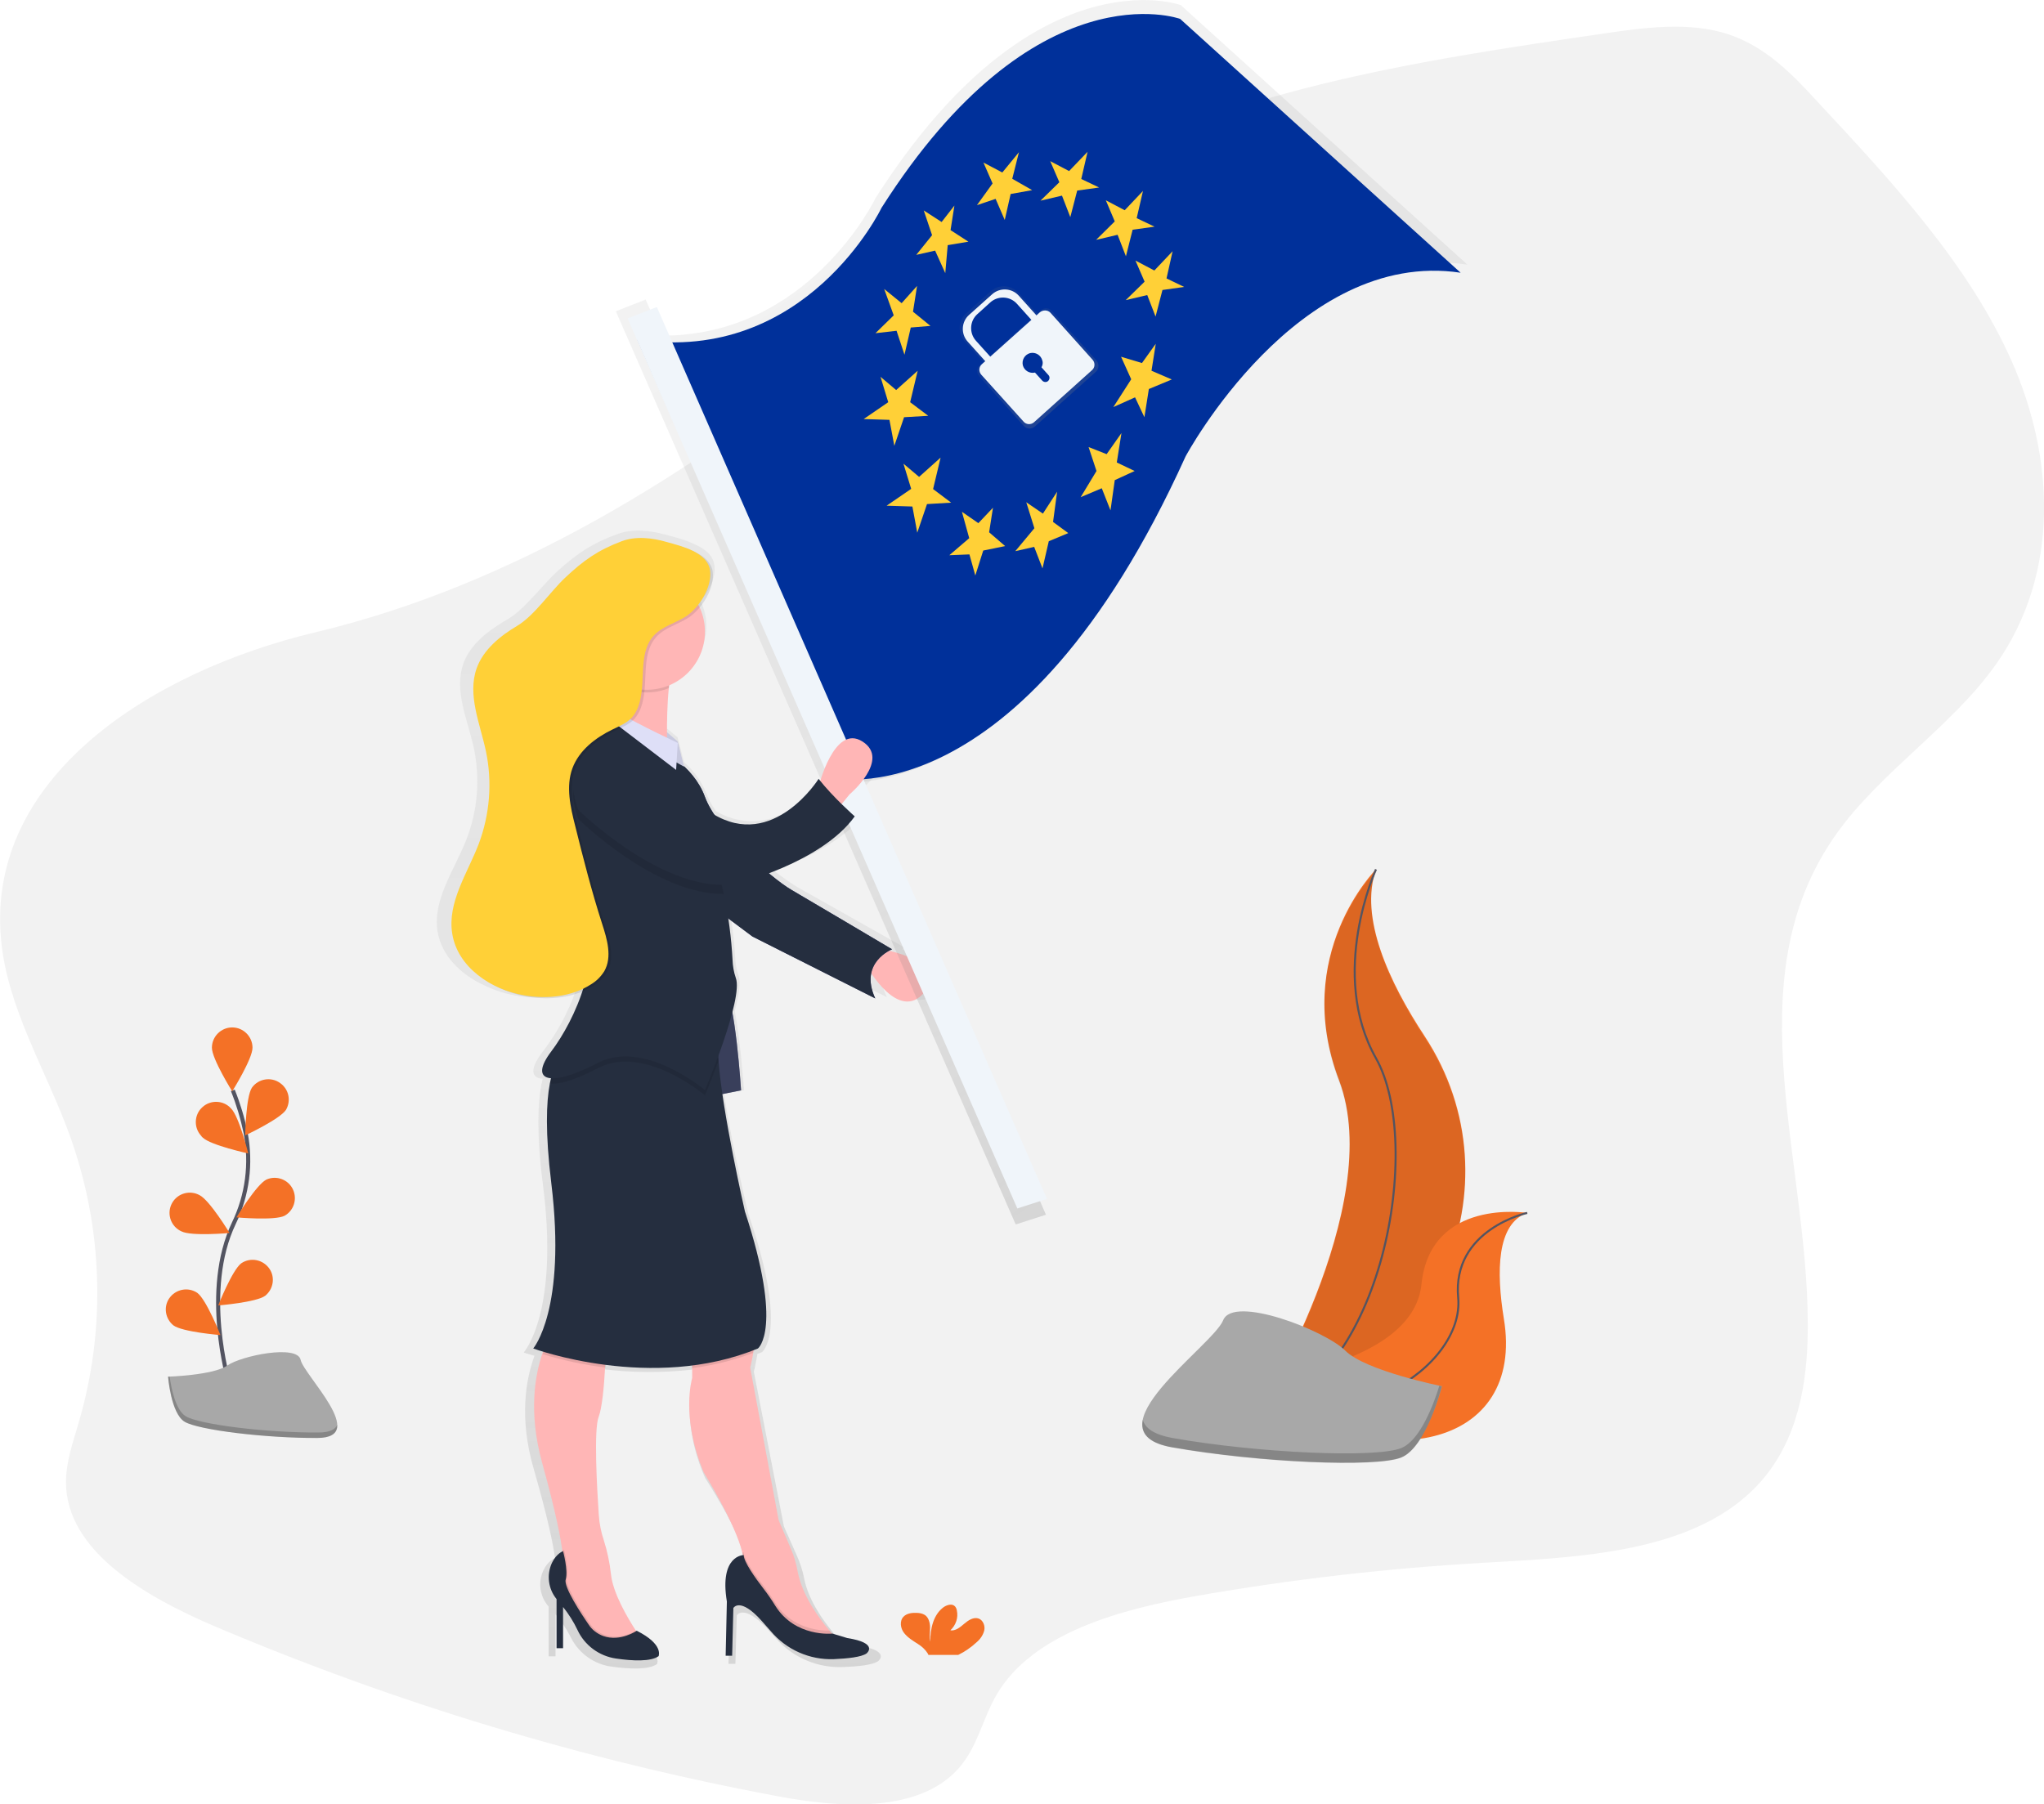 <?xml version="1.0" encoding="utf-8"?>
<!-- Generator: Adobe Illustrator 25.3.1, SVG Export Plug-In . SVG Version: 6.00 Build 0)  -->
<svg version="1.1" id="Livello_1" xmlns="http://www.w3.org/2000/svg" xmlns:xlink="http://www.w3.org/1999/xlink" x="0px" y="0px"
	 viewBox="0 0 1007 889.1" style="enable-background:new 0 0 1007 889.1;" xml:space="preserve">
<style type="text/css">
	.st0{fill:#F2F2F2;enable-background:new    ;}
	.st1{fill:url(#SVGID_1_);}
	.st2{fill:#FFB6B6;}
	.st3{fill:#575988;}
	.st4{fill:#252E3F;}
	.st5{fill:url(#SVGID_2_);}
	.st6{fill:#00309A;}
	.st7{fill:#FFD037;}
	.st8{fill:url(#SVGID_3_);}
	.st9{fill:#F0F5FA;}
	.st10{fill:#DEDFF7;}
	.st11{opacity:0.1;enable-background:new    ;}
	.st12{opacity:0.6;fill:#252E3F;}
	.st13{fill:none;stroke:#535461;stroke-width:2;stroke-miterlimit:10;}
	.st14{fill:#F47126;}
	.st15{fill:none;stroke:#535461;stroke-miterlimit:10;}
	.st16{fill:#A8A8A8;}
	.st17{opacity:0.2;enable-background:new    ;}
</style>
<path class="st0" d="M0.5,462.8c3,33.8,22.1,64.3,33.8,96.5c16.5,45.7,18.1,95.4,4.4,142c-2.8,9.6-6.2,19.2-6.2,29
	c0,33.8,38.5,56.3,73.5,71.2c89,37.8,181.8,65.8,276.8,83.6c31.1,5.9,69.9,8.4,89.5-13.7c9.4-10.6,11.7-24.4,18.7-36.3
	c17.7-30.3,60.7-42.1,99.3-48.8c46.5-8.1,93.5-13.5,140.7-16.2c47.5-2.7,101.4-5,132.9-36.2c20-19.8,25.8-47.2,26.6-73
	c2.6-84.7-37.9-176.4,14.1-249.8c21.8-30.8,57.4-53.3,79-84.1c31.3-44.7,28.6-101.5,7.4-149.2s-58.8-88.2-95.8-127.9
	C883,36.6,869.9,23,851.5,16.9c-19.1-6.3-40.8-3.4-61.3-0.4C696.9,30.1,600,44.9,521.8,91.7c-38.9,23.2-71.3,53.4-106,81.1
	c-74.9,59.9-161.6,115.2-260.5,138.8C74.9,330.8-6.8,382.6,0.5,462.8z"/>
<linearGradient id="SVGID_1_" gradientUnits="userSpaceOnUse" x1="436.853" y1="62.495" x2="436.853" y2="623.22" gradientTransform="matrix(1 0 0 -1 -96.51 884.57)">
	<stop  offset="0" style="stop-color:#808080;stop-opacity:0.25"/>
	<stop  offset="0.54" style="stop-color:#808080;stop-opacity:0.12"/>
	<stop  offset="1" style="stop-color:#808080;stop-opacity:0.1"/>
</linearGradient>
<path class="st1" d="M444.3,467.7c0.5-0.2,1-0.5,1.5-0.7c0,0-41.2-23.2-52.7-29.7c-4.1-2.5-8.1-5.3-11.8-8.3
	c14.3-5.2,34.4-14.5,45-28.4c0,0-3-2.5-6.8-6.1l4.1-4.8c0,0,21.6-17.4,6.8-26.5c-12.1-7.3-19.7,12.1-22.1,19.7l-0.9-1
	c0,0-23.3,35.5-54.6,17.9c-2-2.7-3.6-5.7-4.8-8.8c-2.4-5.9-6.1-11.2-11-15.4l-3.2-12.3l-5.7-4.7c0-6.7,0.2-14.9,1-22
	c0-0.5,0.1-0.9,0.1-1.4c11-4.4,18.8-14.7,18.8-26.8c0-4.2-1-8.4-2.8-12.3c4.5-5.1,7.7-12,6.7-18c-0.8-4.6-4.7-7.7-9.5-9.8
	c-4.6-2.3-10.2-3.7-14.4-4.8c-7.7-2.1-16.1-3.1-23.6-0.4c-12.4,4.5-20.1,9.6-29.7,18.3c-7.6,6.9-16,18.8-25,24s-17.8,11.9-21.3,21.3
	c-4.9,13.3,1.8,27.5,4.9,41.3c3.4,15.5,2.1,31.7-3.8,46.4c-5.9,14.8-16.5,29.2-13.9,44.8c2,11.8,11.4,21,22.9,26.3
	c5.1,2.5,10.6,4.3,16.2,5.2c9.7,1.6,20.1,1.1,29-2.6c-3.8,10.8-9.2,20.9-16.2,30c-6.6,8.5-6,13.1-0.1,13.5c-0.2,0.8-0.4,1.6-0.6,2.5
	c-1.9,9.4-2.5,24.7,0.7,49.8c8.1,63.2-9.5,82.6-9.5,82.6s1.9,0.7,5.3,1.6c-0.1,0.4-0.3,0.8-0.4,1.2c-3.7,10.6-7.2,29.2-0.1,54
	c7.7,26.7,9.9,39,10.6,44.3v0.3c-0.8,0.3-3.6,1.6-5.6,5.8c-2.9,5.9-1.9,13,2.5,18v24.5h3.4v-20.7c3,3.5,5.5,7.4,7.6,11.5
	c3.9,7.8,11.5,13.2,20.1,14.3c8.7,1.2,18.3,1.6,22.3-1.3c0,0,3-5.7-11.4-12.5l-0.1-0.2c-4.7-6.9-12-18.8-13.1-28.2
	c-0.6-5.7-1.8-11.4-3.7-16.9l0,0c-1.4-4.1-2.3-8.4-2.6-12.8c-1-13.3-2.7-42.4-0.2-48.8c1.7-4.3,2.8-15.2,3.4-24.7
	c0-0.4,0-0.9,0.1-1.3c15,1.9,30.2,2,45.2,0.3v6.3c0,0-6.1,19.4,6.1,47.1c0,0,16.5,25.2,20.2,40.1c0.1,0.4,0.2,0.8,0.3,1.2
	c-2.2,0.3-12,2.5-8.3,23.2l-0.7,27.1h3.4l0.7-23.9c0,0,3.4-5.8,14.9,6.5c1.7,1.9,3.3,3.6,4.7,5.2c8.3,9.3,20.4,14.3,32.8,13.8
	c7.4-0.3,14.4-1,17.2-2.9c0,0,6.8-5.2-10.1-7.7l-7.8-2.3H414l-1.1-1.2c-5.9-6.7-14.5-18-16.7-29.5c-0.8-4-2-7.8-3.7-11.5l-6.3-14.2
	L371.4,676c0,0,0.8-3.3,1.5-7.4c0.1-0.5,0.2-0.9,0.2-1.4l2.3-0.9c0,0,13.5-9.7-6.8-68.4c0,0-7.9-32.7-11.9-58.8l9.8-1.9
	c0,0-1.5-23-4.5-39c2-7.5,3.1-14,1.9-17.2c-1-2.9-1.6-5.9-1.7-9c-0.4-6.9-1.1-13.8-2.2-20.7l12.7,9l64.2,31
	c-2.5-5.1-2.8-9.2-2.1-12.6c4.7,6.7,17.1,21.6,27.8,9.3C473.5,475.8,452.6,469.6,444.3,467.7z"/>
<path class="st2" d="M435.1,467.9c0,0,33.1,5.7,20.4,21s-28-12.1-28-12.1L435.1,467.9z"/>
<path class="st3" d="M325,369.2c0,0,16.5,7.6,22.3,23.5s31.8,39.5,42.6,45.8s49.6,29.3,49.6,29.3s-16.5,6.4-8.3,24.2l-60.5-30.5
	l-27.3-20.4L325,369.2z"/>
<path class="st4" d="M325,369.2c0,0,16.5,7.6,22.3,23.5s31.8,39.5,42.6,45.8s49.6,29.3,49.6,29.3s-16.5,6.4-8.3,24.2l-60.5-30.5
	l-27.3-20.4L325,369.2z"/>
<linearGradient id="SVGID_2_" gradientUnits="userSpaceOnUse" x1="896.092" y1="484.218" x2="896.092" y2="970.91" gradientTransform="matrix(0.822 -0.569 -0.569 -0.822 227.444 1386.519)">
	<stop  offset="0" style="stop-color:#808080;stop-opacity:0.25"/>
	<stop  offset="0.54" style="stop-color:#808080;stop-opacity:0.12"/>
	<stop  offset="1" style="stop-color:#808080;stop-opacity:0.1"/>
</linearGradient>
<path class="st5" d="M581.7,2.5c0,0-72.9-26.6-150.4,95.2c0,0-32.6,68-105.4,67.7l-7.8-17.8l-14.7,5.8l197,450l14.9-4.8l-92.8-213.1
	c30.8-2.4,99.4-24.5,161.9-162.6c0,0,56.2-104.9,138.5-92.5L581.7,2.5z"/>
<path class="st6" d="M314,167.4l95.5,215.9c0,0,92.6,22.6,174.6-158.4c0,0,55-102.6,135.5-90.5L581.4,9.3c0,0-71.3-26-147.1,93.1
	C434.3,102.4,397.3,179.7,314,167.4z"/>
<polygon class="st7" points="435.6,142.4 440.3,155.4 431.3,164.2 441.7,163 445.6,174.8 448.7,161.4 458.4,160.6 449.8,153.6 
	451.8,140.9 444.2,149.4 "/>
<polygon class="st7" points="455.1,103.7 459.2,115.9 451.4,125.6 460.7,123.5 465.7,134.6 466.9,120.8 477.1,119.1 468.3,113.4 
	470.2,101.3 463.9,109.4 "/>
<polygon class="st7" points="484.5,80.1 489,90.4 481.3,101.1 490.5,98 495,108.4 497.9,95.6 508.5,93.7 498.7,88.1 502,75 
	493.8,85 "/>
<polygon class="st7" points="517.4,79.4 521.9,89.8 512.6,98.9 523.2,96.4 527.3,107 530.7,93.9 541.5,92.4 532.7,88.2 535.8,74.8 
	526.7,84.3 "/>
<polygon class="st7" points="544.8,98.7 549.2,109.1 540,118.2 550.6,115.7 554.7,126.3 558,113.2 568.8,111.7 560,107.5 
	563.1,94.1 554.1,103.6 "/>
<polygon class="st7" points="559.4,128.4 563.9,138.8 554.6,147.9 565.2,145.4 569.3,156 572.7,142.9 583.4,141.4 574.7,137.2 
	577.7,123.8 568.7,133.3 "/>
<polygon class="st7" points="552.3,175.8 557.3,186.9 548.5,200.6 559.2,195.8 563.8,205.6 566,191.7 577.3,187 567.3,182.7 
	569.4,169.4 562.6,178.9 "/>
<polygon class="st7" points="536.3,220.3 540.2,232.1 532.4,245 542.8,240.6 547.1,251.5 549.2,236.6 559,232.1 550.2,227.9 
	552.5,213.4 545.2,223.8 "/>
<polygon class="st7" points="505.6,247.5 509.6,260.3 500.2,271.6 509.5,269.5 513.6,280.1 516.7,266.7 526.3,262.7 518.8,257.2 
	520.8,242.3 513.8,253.1 "/>
<polygon class="st7" points="473.9,252.2 477.5,265.2 467.7,273.6 477.6,273.2 480.5,283.6 484.4,271.3 495.2,269.1 487.3,262.3 
	489.2,250.2 482,257.8 "/>
<polygon class="st7" points="445.1,228.5 448.9,240.9 436.8,249.2 449.5,249.6 451.9,262.5 456.7,248.4 468.6,247.7 459.7,241 
	463.4,225.5 452.8,235 "/>
<polygon class="st7" points="433.8,185.7 437.6,198.2 425.5,206.5 438.2,206.9 440.6,219.7 445.4,205.6 457.3,204.9 448.4,198.2 
	452.1,182.7 441.5,192.2 "/>
<linearGradient id="SVGID_3_" gradientUnits="userSpaceOnUse" x1="918.89" y1="806.84" x2="918.89" y2="874.096" gradientTransform="matrix(0.822 -0.569 -0.569 -0.822 227.444 1386.519)">
	<stop  offset="0" style="stop-color:#808080;stop-opacity:0.25"/>
	<stop  offset="0.54" style="stop-color:#808080;stop-opacity:0.12"/>
	<stop  offset="1" style="stop-color:#808080;stop-opacity:0.1"/>
</linearGradient>
<path class="st8" d="M540.2,177.7l-22-24.5c-1.4-1.6-3.8-1.7-5.4-0.3c0,0,0,0,0,0l-1.8,1.6l-9.2-10.2c-3.6-4-9.8-4.3-13.8-0.7
	c0,0,0,0,0,0l-12,10.8c-4,3.6-4.3,9.8-0.7,13.8c0,0,0,0,0,0l9.2,10.2l-1.8,1.6c-1.6,1.4-1.7,3.8-0.3,5.4c0,0,0,0,0,0l22,24.5
	c1.4,1.6,3.8,1.7,5.4,0.3c0,0,0,0,0,0l30.1-27C541.5,181.7,541.6,179.3,540.2,177.7C540.2,177.7,540.2,177.7,540.2,177.7z
	 M479.6,167.6c-3.6-4-3.3-10.2,0.7-13.8c0,0,0,0,0,0l6.8-6.1c4-3.6,10.2-3.3,13.8,0.7c0,0,0,0,0,0l7.5,8.4L487.1,176L479.6,167.6z
	 M513.6,181.4l3.6,4c0.8,0.9,0.7,2.2-0.2,3c-0.9,0.8-2.2,0.7-3-0.2l0,0l-3.8-4.2c-2.8,0.7-5.6-1-6.3-3.8c-0.7-2.8,1-5.6,3.8-6.3
	c2.8-0.7,5.6,1,6.3,3.8C514.4,179.1,514.2,180.3,513.6,181.4L513.6,181.4z"/>
<path class="st9" d="M488.8,145l-11.4,10.2c-3.8,3.4-4.1,9.3-0.7,13.1c0,0,0,0,0,0l9.7,10.8l2.5-2.2l-8.1-9
	c-3.4-3.8-3.1-9.7,0.7-13.1c0,0,0,0,0,0l6.4-5.8c3.8-3.4,9.7-3.1,13.1,0.7c0,0,0,0,0,0l8.1,9l2.5-2.2l-9.7-10.8
	C498.5,141.9,492.6,141.6,488.8,145C488.8,145,488.8,145,488.8,145z"/>
<path class="st9" d="M512.3,153.9l-28.6,25.6c-1.5,1.3-1.6,3.6-0.3,5.1l20.9,23.2c1.3,1.5,3.6,1.6,5.1,0.3l28.6-25.7
	c1.5-1.3,1.6-3.6,0.3-5.1l-20.8-23.2C516.2,152.7,513.9,152.6,512.3,153.9C512.3,153.9,512.3,153.9,512.3,153.9z M513.1,181l3.4,3.8
	c0.8,0.8,0.7,2.1-0.1,2.9s-2.1,0.7-2.9-0.1l-3.6-4c-2.7,0.6-5.3-1-6-3.6c-0.6-2.7,1-5.3,3.6-6c2.7-0.6,5.3,1,6,3.6
	C513.9,178.7,513.7,179.9,513.1,181L513.1,181z"/>
<polygon class="st9" points="309.2,156.9 501.2,595.5 515.8,590.8 323.6,151.3 "/>
<path class="st2" d="M403.3,387.7c0,0,7.6-31.2,21.6-22.3s-6.4,26.1-6.4,26.1l-5.7,7L403.3,387.7z"/>
<polygon class="st10" points="326.7,359.2 333.9,365.4 337,377.8 332,375 332,365.4 326.7,364.8 "/>
<polygon class="st11" points="326.7,359.2 333.9,365.4 337,377.8 332,375 332,365.4 326.7,364.8 "/>
<path class="st3" d="M348.3,485.1l4.2,54.7l12.6-2.5c0,0-2.8-44.5-8.4-52.2S348.3,485.1,348.3,485.1z"/>
<path class="st12" d="M348.3,485.1l4.2,54.7l12.6-2.5c0,0-2.8-44.5-8.4-52.2S348.3,485.1,348.3,485.1z"/>
<path class="st2" d="M317.4,809l-20.4,3.2l-11.5-8.9l-8.3-26.1v-9.6c0-1.1-0.1-2.3-0.2-3.4c-0.6-5.2-2.7-17.3-10-43.7
	c-6.7-24.5-3.4-42.8,0.1-53.2c1.1-3.4,2.5-6.7,4.3-9.8h27.4c0,0-0.1,7.6-0.7,16.4c-0.5,9.4-1.5,20.1-3.2,24.4
	c-2.4,6.3-0.8,35.1,0.1,48.2c0.3,4.3,1.1,8.5,2.5,12.6l0,0c1.7,5.4,2.9,11,3.5,16.7c1,9.2,7.9,21,12.3,27.8
	C315.8,806.8,317.4,809,317.4,809z"/>
<path class="st2" d="M414.1,809.6l-8.9,2.5l-17.2-7l-21.6-22.9v-12.7c-0.1-1.5-0.3-2.9-0.7-4.4c-3.5-14.7-19-39.5-19-39.5
	c-11.5-27.4-5.7-46.5-5.7-46.5v-19.7c0,0,29.9-10.2,31.2-6.4c0.7,2.1-0.2,8.5-1.1,13.7c-0.7,4-1.5,7.3-1.5,7.3l14,75.1l6,14
	c1.6,3.6,2.7,7.5,3.4,11.4c2.1,11.3,10.1,22.5,15.7,29.1C411.8,807.3,414.1,809.6,414.1,809.6z"/>
<path class="st11" d="M317.4,809l-20.4,3.2l-11.5-8.9l-8.3-26.1v-9.6c0-1.1-0.1-2.3-0.2-3.4c0.3-0.2,0.6-0.3,0.9-0.4
	c0,0,2.5,9.5,1.3,14c-1,3.5,7.7,16.8,11.2,22c1.8,2.7,4.3,4.7,7.3,5.8c7,2.5,13.6-0.9,15.8-2.1C315.8,806.8,317.4,809,317.4,809z"/>
<path class="st4" d="M313.7,803.6c0,0-8.1,5.6-16.5,2.6c-3-1.1-5.6-3.1-7.3-5.8c-3.6-5.2-12.3-18.5-11.2-22c1.3-4.5-1.3-14-1.3-14
	s-3.2,1-5.5,5.8c-2.7,5.9-1.8,12.8,2.3,17.8v24.2h3.2v-20.3c2.8,3.5,5.2,7.3,7.1,11.3c3.5,7.6,10.7,12.9,19,14.1
	c8.2,1.2,17.2,1.6,21-1.2C324.4,816,327.2,810.4,313.7,803.6z"/>
<path class="st11" d="M414.1,809.6l-8.9,2.5l-17.2-7l-21.6-22.9v-12.7c-0.1-1.5-0.3-2.9-0.7-4.4c0.2,0,0.5-0.1,0.7-0.1
	c0,3.3,5.6,11.2,9.6,16.3c2.1,2.7,4,5.5,5.8,8.3c8.2,13.3,22.5,14,26.9,13.9C411.8,807.3,414.1,809.6,414.1,809.6z"/>
<path class="st4" d="M366.4,766.3c0,0-12.1,0-8.3,22.9l-0.6,26.7h3.2l0.6-23.5c0,0,3.2-5.7,14,6.4c1.6,1.8,3.1,3.5,4.5,5.1
	c7.7,9.1,19.1,14.1,30.9,13.7c6.9-0.3,13.6-1,16.2-2.8c0,0,6.4-5.1-9.5-7.6l-7.3-2.2c0,0-18.4,2-28.2-13.8c-1.8-2.9-3.7-5.7-5.8-8.4
	C372,777.5,366.4,769.6,366.4,766.3z"/>
<path class="st11" d="M271.6,657.5h27.4c0,0-0.1,7.6-0.7,16.4c-10.5-1.3-20.9-3.5-31-6.6C268.3,663.9,269.8,660.6,271.6,657.5z"/>
<path class="st11" d="M371,666.7c-9.7,3.7-19.8,6.2-30.1,7.5v-14.8c0,0,29.9-10.2,31.2-6.4C372.8,655.2,371.9,661.6,371,666.7z"/>
<path class="st4" d="M373.4,664.5c-52.2,21.6-110.7,0-110.7,0s16.5-19.1,8.9-81.5c-3-24.7-2.5-39.8-0.7-49.1
	c2.7-14.1,8.3-14.5,8.3-14.5l75.1-8.9c-0.7,2.5-0.7,6.8-0.3,12.2C355.8,548.1,367,597,367,597C386.1,655,373.4,664.5,373.4,664.5z"
	/>
<path class="st2" d="M333.3,323.4c-1.9,2.9-3.1,8.9-3.8,15.7c-1.6,15.6-0.6,35.9-0.6,35.9s-38.8,21-29.9-6.4
	c5.2-16.9,3.6-35.1-4.4-50.9C294.5,317.7,339.7,313.9,333.3,323.4z"/>
<path class="st11" d="M333.3,323.4c-1.9,2.9-3.1,8.9-3.8,15.7c-9.7,4-20.9,2.3-29-4.4c-1.2-5.9-3.2-11.6-6-17
	C294.5,317.7,339.7,313.9,333.3,323.4z"/>
<circle class="st2" cx="318.7" cy="311.3" r="28.6"/>
<path class="st11" d="M354,522.7c-3.5,9.6-6.7,17.1-6.7,17.1s-29.9-25.5-52.8-13.4c-10.8,5.7-19.1,8.2-23.6,7.5
	c2.7-14.1,8.3-14.5,8.3-14.5l75.1-8.9C353.6,513.1,353.6,517.4,354,522.7z"/>
<path class="st4" d="M347.3,537.2c0,0-29.9-25.4-52.8-13.4s-34.4,9.5-22.9-5.7s26.7-47.7,15.3-71.9s-15.9-62.4-7-72.5
	S297,352,297,349.5c0,0,32.5,23.5,38.8,33.1c1.8,2.7,4.8,9.7,8.1,18.3c1.8,4.6,3.7,9.7,5.6,14.9c2.9,8.1,5.3,16.3,7.1,24.7
	c2.3,10.7,3.7,21.6,4.3,32.5c0.1,3,0.6,6,1.6,8.9C366.4,492.1,347.3,537.2,347.3,537.2z"/>
<path class="st10" d="M333.9,366.1l-0.8,13.3l-36.7-28c0,0-0.7-5.6,8.9,0.1S333.9,366.1,333.9,366.1z"/>
<path class="st11" d="M356.6,440.5c-33.6,0.6-71.7-36.9-71.7-36.9c-13.4-35.6,31.8-28,31.8-28s3.7,9.6,27.2,25.3
	c1.8,4.6,3.7,9.7,5.6,14.9C352.5,423.9,354.8,432.1,356.6,440.5z"/>
<path class="st4" d="M284.9,399.1c0,0,43.3,42.6,78.3,36.3c0,0,41.4-10.2,57.9-33.1c0,0-10.8-9.5-17.8-18.5c0,0-22.3,35.6-52.2,17.2
	s-34.4-29.9-34.4-29.9S271.6,363.5,284.9,399.1z"/>
<path class="st11" d="M329.8,267.7c-7.3-2.1-15.2-3-22.2-0.4c-11.7,4.4-18.9,9.5-28,18.1c-7.2,6.8-15.1,18.6-23.5,23.6
	s-16.7,11.7-20,21c-4.6,13.1,1.7,27.2,4.6,40.8c3.2,15.3,1.9,31.2-3.6,45.8c-5.6,14.5-15.5,28.8-13,44.1
	c2.6,16.5,19.1,27.6,35.5,30.4c11.2,1.9,23.3,0.7,32.8-5.4c2.7-1.6,4.9-3.8,6.6-6.5c4-7,1.4-15.8-1.1-23.5
	c-5.1-15.8-9.2-31.9-13.2-48c-2.4-9.4-4.7-19.5-1.4-28.5c3.3-8.9,11.4-15.1,19.9-19.2c3.3-1.6,6.9-3.1,9.4-5.8
	c1.4-1.6,2.4-3.4,3.1-5.3c4.3-11.4-0.5-26.1,7.7-35.1c4.2-4.6,10.7-6.1,15.9-9.5c6.5-4.3,13-14.5,11.8-22.8
	C349.6,272.8,337.3,269.8,329.8,267.7z"/>
<path class="st7" d="M328.5,267.1c-7.3-2.1-15.2-3-22.2-0.4c-11.7,4.4-18.9,9.5-28,18.1c-7.2,6.8-15.1,18.6-23.5,23.6
	s-16.7,11.7-20,21c-4.6,13.1,1.7,27.2,4.6,40.8c3.2,15.3,1.9,31.2-3.6,45.8c-5.6,14.5-15.5,28.8-13,44.1
	c2.6,16.5,19.1,27.6,35.5,30.4c11.2,1.9,23.3,0.7,32.8-5.4c2.7-1.6,4.9-3.8,6.6-6.5c4-7,1.4-15.8-1.1-23.5
	c-5.1-15.8-9.2-31.9-13.2-48c-2.4-9.4-4.7-19.5-1.4-28.5c3.3-8.9,11.4-15.1,19.9-19.2c3.3-1.6,6.9-3.1,9.4-5.8
	c1.4-1.6,2.4-3.4,3.1-5.3c4.3-11.4-0.5-26.1,7.7-35.1c4.2-4.6,10.7-6.1,15.9-9.5c6.5-4.3,13-14.5,11.8-22.8
	C348.3,272.1,336,269.2,328.5,267.1z"/>
<path class="st13" d="M112.7,680.9c0,0-13.3-45,2.5-78.1c6.7-13.9,8.7-29.5,5.8-44.6c-1.5-7.2-3.6-14.2-6.3-20.9"/>
<path class="st14" d="M124.4,516.3c0,5.5-10,21.5-10,21.5s-10-16-10-21.5c0-5.5,4.5-10,10-10S124.4,510.8,124.4,516.3z"/>
<path class="st14" d="M140.9,546.9c-3,4.6-20.1,12.6-20.1,12.6s0.3-18.9,3.3-23.5c3.2-4.5,9.5-5.5,13.9-2.3
	C142.3,536.7,143.5,542.4,140.9,546.9z"/>
<path class="st14" d="M140.2,599.1c-4.9,2.5-23.7,0.8-23.7,0.8s9.8-16.1,14.7-18.6c5-2.3,11,0,13.2,5
	C146.5,591,144.7,596.6,140.2,599.1L140.2,599.1z"/>
<path class="st14" d="M130.7,638.5c-4.4,3.3-23.2,4.8-23.2,4.8s6.9-17.5,11.4-20.8c4.6-3.1,10.8-1.8,13.9,2.8
	C135.6,629.5,134.7,635.2,130.7,638.5z"/>
<path class="st14" d="M99.9,560.6c4,3.8,22.4,7.8,22.4,7.8s-4.5-18.3-8.5-22.2c-3.7-4.1-10.1-4.3-14.1-0.6
	c-4.1,3.7-4.3,10.1-0.6,14.1C99.3,560.1,99.6,560.3,99.9,560.6z"/>
<path class="st14" d="M89.4,606.8c4.9,2.5,23.7,0.8,23.7,0.8s-9.8-16.1-14.7-18.6c-4.8-2.7-10.9-1-13.6,3.8
	c-2.7,4.8-1,10.9,3.8,13.6C88.9,606.5,89.1,606.7,89.4,606.8L89.4,606.8z"/>
<path class="st14" d="M85.4,653.1c4.4,3.3,23.2,4.8,23.2,4.8s-6.9-17.5-11.4-20.8c-4.6-3.1-10.8-1.8-13.9,2.8
	C80.5,644.1,81.4,649.8,85.4,653.1z"/>
<path class="st14" d="M481.1,809.3c1.8-1.5,3.2-3.5,3.8-5.8c0.5-2.3-0.5-5-2.7-5.9c-2.5-0.9-5.1,0.8-7.1,2.5s-4.3,3.7-6.9,3.3
	c2.7-2.5,4-6.2,3.2-9.8c-0.1-0.7-0.4-1.4-0.9-2c-1.4-1.5-3.8-0.8-5.5,0.3c-5.2,3.7-6.7,10.7-6.7,17.1c-0.5-2.3-0.1-4.7-0.1-7
	s-0.7-5-2.6-6.2c-1.2-0.7-2.6-1-4-1c-2.3-0.1-4.9,0.2-6.5,1.9c-2,2.1-1.5,5.7,0.3,8s4.3,3.8,6.8,5.4c1.9,1.2,3.6,2.7,4.8,4.6
	c0.1,0.3,0.3,0.5,0.4,0.8h14.7C475.4,813.9,478.4,811.8,481.1,809.3z"/>
<path class="st14" d="M677.9,428.4c0,0-41.8,41.8-18.2,103.9s-40.5,165.3-40.5,165.3s0.7-0.1,2-0.3
	c85.9-15.2,128.6-113.4,80.8-186.5C684.2,483.8,669.6,451.9,677.9,428.4z"/>
<path class="st11" d="M677.9,429.1c0,0-41.8,41.8-18.2,103.9s-40.5,165.3-40.5,165.3s0.7-0.1,2-0.3C707,682.9,749.7,584.6,702,511.6
	C684.2,484.5,669.6,452.6,677.9,429.1z"/>
<path class="st15" d="M677.9,428.4c0,0-23.6,51.3,0,93.1s4,159.2-58.7,176.1"/>
<path class="st14" d="M752.4,597.7c0,0-47.7-7.6-52.1,35.2s-91.8,48.7-91.8,48.7l1.6,1.1c72.2,47.4,141.2,30.2,130.8-32.8
	C737.1,626.5,737.4,603,752.4,597.7z"/>
<path class="st15" d="M752.4,597.7c0,0-37.1,8.1-34,41.8s-55,74.1-109.9,42.1"/>
<path class="st16" d="M710.4,683.1c0,0-37.6-7.5-47.6-17.5s-55.2-27.6-60.2-15s-67.7,55.1-25.1,62.6s100.3,10,112.8,5
	S710.4,683.1,710.4,683.1z"/>
<path class="st17" d="M577.5,708.6c42.6,7.5,100.3,10,112.8,5c9.5-3.8,16.2-22.2,18.8-30.7l1.2,0.3c0,0-7.5,30.1-20,35.1
	s-70.2,2.5-112.8-5c-12.3-2.2-15.8-7.3-14.5-13.7C564.1,703.7,568.4,706.9,577.5,708.6z"/>
<path class="st16" d="M82.8,678.4c0,0,22.4-0.7,29.2-5.5s34.5-10.5,36.1-2.8c1.7,7.7,33.7,38.4,8.3,38.5s-58.8-3.9-65.5-8
	S82.8,678.4,82.8,678.4z"/>
<path class="st17" d="M157,705.9c-25.3,0.2-58.8-3.9-65.5-8c-5.1-3.1-7.2-14.3-7.9-19.5h-0.8c0,0,1.4,18.1,8.2,22.2s40.2,8.2,65.5,8
	c7.3-0.1,9.8-2.7,9.7-6.5C165.2,704.4,162.4,705.9,157,705.9z"/>
</svg>
